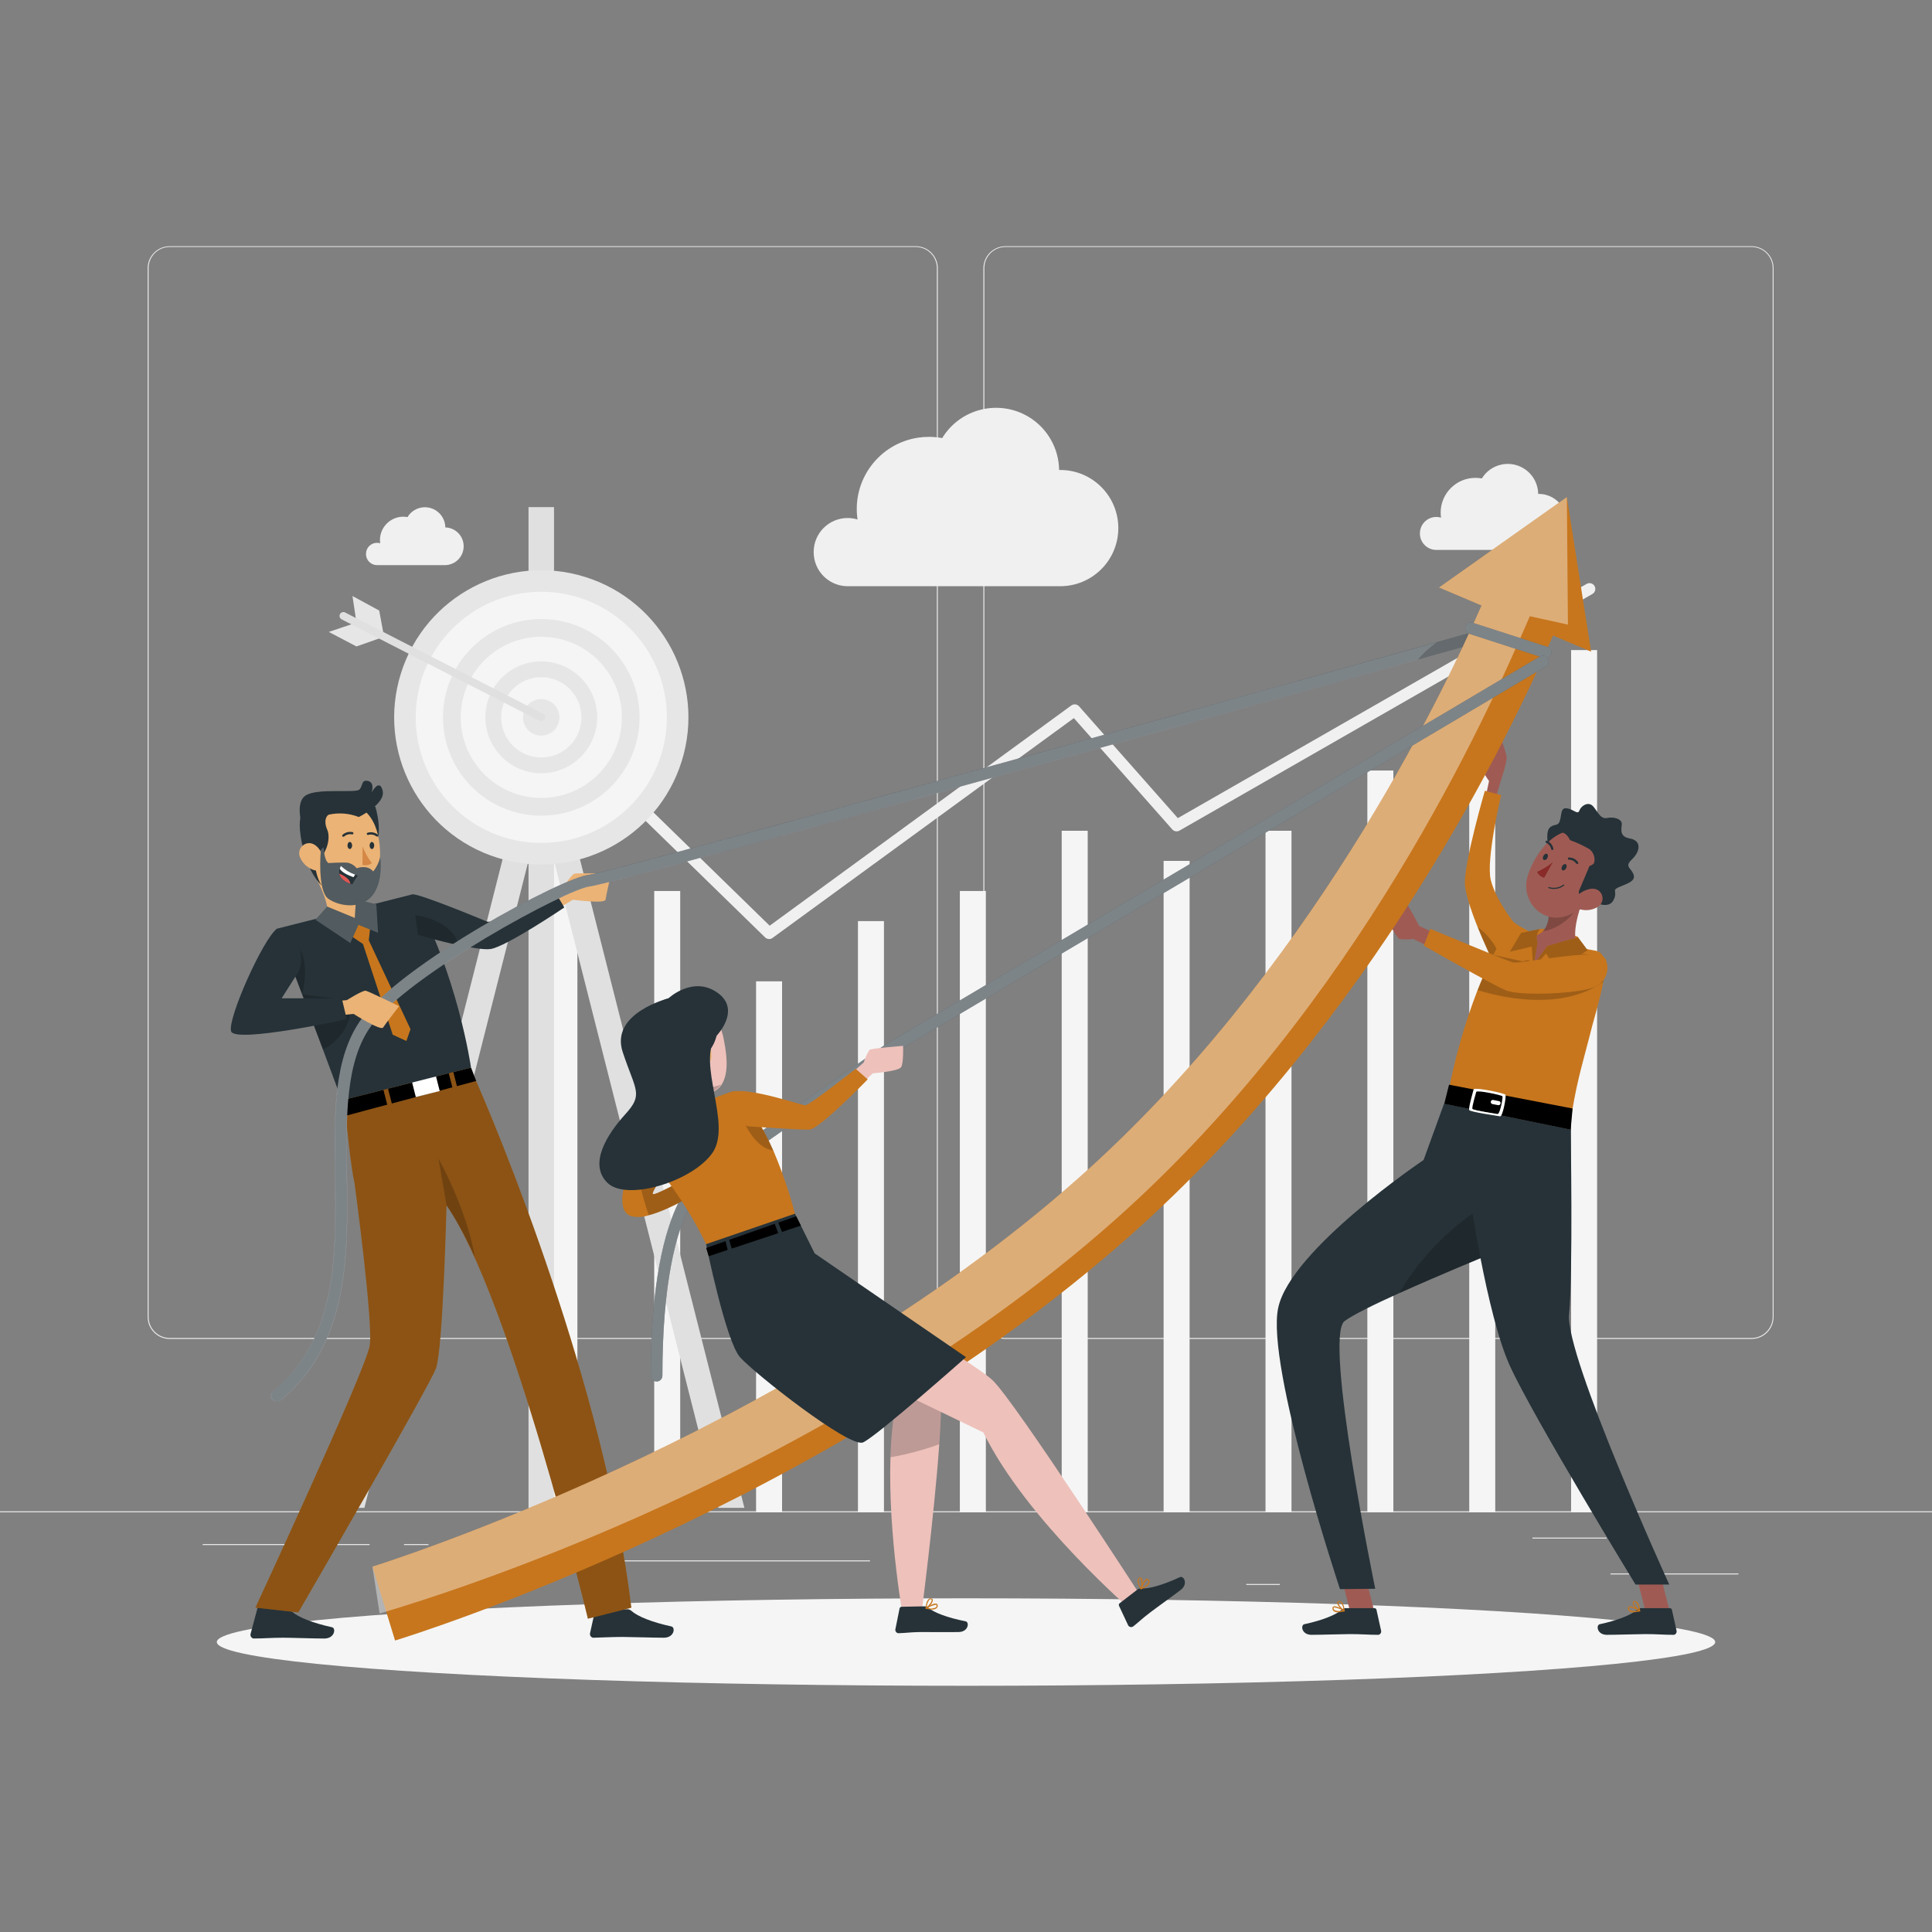 <svg xmlns="http://www.w3.org/2000/svg" id="Layer_1" data-name="Layer 1" viewBox="0 0 500 500"><rect x="0" y="0" width="500" height="500" fill="#808080" stroke="none"/><defs><style>      .cls-1 {        opacity: .3;      }      .cls-1, .cls-2, .cls-3, .cls-4, .cls-5, .cls-6, .cls-7, .cls-8, .cls-9, .cls-10, .cls-11, .cls-12, .cls-13, .cls-14, .cls-15, .cls-16, .cls-17, .cls-18, .cls-19 {        stroke-width: 0px;      }      .cls-1, .cls-2, .cls-9, .cls-16 {        isolation: isolate;      }      .cls-2 {        opacity: .4;      }      .cls-2, .cls-15, .cls-16 {        fill: #fff;      }      .cls-3 {        fill: #c7761d;      }      .cls-4 {        fill: #892b29;      }      .cls-5 {        fill: #e6e6e6;      }      .cls-6 {        fill: #eec1bb;      }      .cls-8 {        fill: #e0e0e0;      }      .cls-9, .cls-16 {        opacity: .2;      }      .cls-10 {        fill: #f5f5f5;      }      .cls-11 {        fill: #f0f0f0;      }      .cls-12 {        fill: #d58745;      }      .cls-13 {        fill: #de5753;      }      .cls-14 {        fill: #ebb376;      }      .cls-17 {        fill: #263238;      }      .cls-18 {        fill: #ebebeb;      }      .cls-19 {        fill: #9f5b53;      }    </style></defs><g id="freepik--background-complete--inject-2"><rect class="cls-18" y="391.12" width="500" height=".25"></rect><rect class="cls-18" x="416.78" y="407.21" width="33.12" height=".25"></rect><rect class="cls-18" x="322.53" y="409.93" width="8.69" height=".25"></rect><rect class="cls-18" x="396.59" y="397.93" width="19.19" height=".25"></rect><rect class="cls-18" x="52.46" y="399.61" width="43.19" height=".25"></rect><rect class="cls-18" x="104.56" y="399.61" width="6.33" height=".25"></rect><rect class="cls-18" x="131.47" y="403.83" width="93.68" height=".25"></rect><path class="cls-18" d="M237,346.52H43.91c-3.15,0-5.7-2.56-5.7-5.71V69.38c.03-3.13,2.57-5.65,5.7-5.66h193.09c3.15,0,5.71,2.56,5.71,5.71h0v271.38c0,3.15-2.56,5.71-5.71,5.71ZM43.91,63.92c-3.01,0-5.45,2.45-5.45,5.46v271.43c0,3.01,2.44,5.45,5.45,5.46h193.09c3.01,0,5.45-2.45,5.46-5.46V69.38c0-3.01-2.45-5.45-5.46-5.46H43.91Z"></path><path class="cls-18" d="M453.31,346.52h-193.1c-3.15,0-5.7-2.56-5.71-5.71V69.38c.03-3.13,2.58-5.65,5.71-5.66h193.1c3.13.01,5.66,2.53,5.69,5.66v271.43c0,3.15-2.54,5.7-5.69,5.71ZM260.21,63.92c-3.01,0-5.45,2.45-5.46,5.46v271.43c0,3.01,2.45,5.45,5.46,5.46h193.1c3.01,0,5.45-2.45,5.46-5.46V69.38c0-3.01-2.45-5.45-5.46-5.46h-193.1Z"></path><rect class="cls-10" x="142.7" y="207.21" width="6.73" height="184.16"></rect><rect class="cls-10" x="169.31" y="230.59" width="6.73" height="160.78"></rect><rect class="cls-10" x="195.67" y="253.97" width="6.73" height="137.4"></rect><rect class="cls-10" x="222.04" y="238.38" width="6.73" height="152.99"></rect><rect class="cls-10" x="248.41" y="230.59" width="6.73" height="160.78"></rect><rect class="cls-10" x="274.77" y="215" width="6.73" height="176.37"></rect><rect class="cls-10" x="301.14" y="222.8" width="6.73" height="168.57"></rect><rect class="cls-10" x="327.51" y="215" width="6.73" height="176.37"></rect><rect class="cls-10" x="353.87" y="199.41" width="6.73" height="191.95"></rect><rect class="cls-10" x="380.24" y="183.83" width="6.73" height="207.54"></rect><rect class="cls-10" x="406.6" y="168.24" width="6.73" height="223.13"></rect><path class="cls-11" d="M199,243.02c-.37-.01-.73-.17-1-.43l-56.34-54.93c-.59-.58-.6-1.53-.02-2.12s1.53-.6,2.12-.02l55.43,54.05,78.07-57c.63-.45,1.49-.35,2,.22l25.56,28.94,105.8-60.62c.72-.41,1.64-.16,2.05.56.41.72.16,1.64-.56,2.05h0l-106.86,61.24c-.62.35-1.4.22-1.87-.31l-25.46-28.8-78,56.89c-.27.2-.59.3-.92.29Z"></path><polygon class="cls-8" points="192.65 390.22 143.48 196.31 145.94 186.62 143.38 186.62 143.38 131.24 136.78 131.24 136.78 186.62 134.22 186.62 136.68 196.31 87.5 390.22 94.31 390.22 136.78 222.74 136.78 391.24 143.38 391.24 143.38 222.74 185.85 390.22 192.65 390.22"></polygon><circle class="cls-5" cx="140.08" cy="185.64" r="38.07" transform="translate(-78.88 264) rotate(-72.65)"></circle><circle class="cls-10" cx="140.08" cy="185.65" r="32.5"></circle><circle class="cls-5" cx="140.08" cy="185.65" r="25.44"></circle><circle class="cls-10" cx="140.09" cy="185.65" r="20.85"></circle><circle class="cls-5" cx="140.08" cy="185.64" r="14.47"></circle><circle class="cls-10" cx="140.09" cy="185.65" r="10.39"></circle><path class="cls-5" d="M144.79,185.65c0,2.61-2.11,4.72-4.72,4.72-2.61,0-4.72-2.11-4.72-4.72,0-2.61,2.11-4.72,4.72-4.72,0,0,0,0,0,0,2.6,0,4.71,2.11,4.71,4.71,0,0,0,0,0,.01Z"></path><polygon class="cls-5" points="91.22 154.25 92.25 161.13 85.09 163.54 92.25 167.3 99.39 164.79 98.14 158.01 91.22 154.25"></polygon><path class="cls-8" d="M140.08,186.65c-.16,0-.32-.04-.46-.11l-51.23-26.26c-.48-.27-.66-.87-.4-1.36.25-.46.83-.65,1.31-.42l51.23,26.22c.49.25.69.85.44,1.34-.16.35-.5.58-.89.59Z"></path><path class="cls-11" d="M210.58,142.88c-.02-4.85,3.9-8.8,8.76-8.82.88,0,1.75.13,2.59.38-1.5-10.2,5.55-19.68,15.74-21.18.91-.13,1.82-.2,2.74-.2,1.15,0,2.3.11,3.43.32,4.69-7.7,14.73-10.14,22.43-5.46,4.8,2.92,7.75,8.1,7.83,13.71h.28c8.31,0,15.04,6.73,15.04,15.04s-6.73,15.04-15.04,15.04h-55.24c-4.78-.14-8.57-4.05-8.56-8.83Z"></path><path class="cls-11" d="M367.47,138.04c0-2.35,1.9-4.25,4.25-4.25.41,0,.82.06,1.22.18-.06-.43-.1-.86-.1-1.3,0-4.97,4.03-9,9-9,.56,0,1.12.05,1.66.15,2.27-3.71,7.12-4.87,10.82-2.6,2.3,1.41,3.72,3.9,3.76,6.6h.13c4,0,7.25,3.25,7.25,7.25s-3.25,7.25-7.25,7.25h-26.61c-2.31-.06-4.15-1.97-4.13-4.28Z"></path><path class="cls-11" d="M94.72,143.33c0-1.57,1.28-2.85,2.85-2.85,0,0,0,0,.01,0,.28,0,.55.04.82.12-.04-.29-.07-.59-.07-.88.03-3.3,2.7-5.97,6-6,.38,0,.75.04,1.12.11,1.51-2.5,4.75-3.3,7.25-1.79,1.57.95,2.53,2.63,2.55,4.46h.09c2.69.12,4.78,2.4,4.65,5.1-.11,2.52-2.13,4.54-4.65,4.65h-17.84c-1.57-.04-2.82-1.34-2.78-2.92,0,0,0,0,0,0Z"></path></g><g id="freepik--Shadow--inject-2"><ellipse id="freepik--path--inject-2" class="cls-10" cx="250" cy="424.96" rx="193.89" ry="11.32"></ellipse></g><g id="freepik--character-1--inject-2"><path class="cls-14" d="M138.38,234.28l6.86-3.92s2.64-4.07,3.43-4.26,9.49,0,9.49,0c0,0-1.31,5.64-1.45,6.75s-8.44,0-8.44,0l-6.72,4-3.17-2.57Z"></path><path class="cls-17" d="M74.49,416.72l-7.18-1.43c-.26,0-.49.18-.55.44l-1.93,7.18c-.08.51.23,1,.73,1.13h.21c2.54,0,4.39-.2,7.57-.2,2,0,7.88.21,10.59.21s3.07-2.68,2-2.92c-5-1.09-8.72-2.59-10.31-4-.31-.28-.71-.43-1.13-.41Z"></path><path class="cls-17" d="M162.36,416.48h-7.84c-.27,0-.5.18-.55.44l-1.28,5.8c-.08.51.24.99.74,1.12h.21c2.54-.05,4.38-.2,7.57-.2,2,0,7.88.2,10.59.2s3.06-2.67,1.95-2.92c-5-1.08-8.72-2.59-10.31-4-.29-.29-.68-.45-1.08-.44Z"></path><path class="cls-3" d="M88.33,284.39l33.2-8.42c7.53,16.44,35.16,83.94,41.86,140.1l-11.24,2.85s-19.9-82.82-36.59-107c0,0-.89,36.76-2.7,42.11-1.49,4.4-35.66,63.27-35.66,63.27l-11.1-1.25s27.9-60.08,29.54-67.57c1.16-5.1-3.92-42.56-3.92-42.56-.89-3.34-2.23-17.17-2.23-17.17,0,0-1-3.67-1.16-4.36Z"></path><path class="cls-9" d="M115.57,311.94c2.82,4.26,5.28,8.75,7.35,13.42-2.3-12.94-9.43-25.47-9.43-25.47l2.08,12.05Z"></path><path class="cls-1" d="M88.33,284.39l33.2-8.42c7.53,16.44,35.16,83.94,41.86,140.1l-11.24,2.85s-19.9-82.82-36.59-107c0,0-.89,36.76-2.7,42.11-1.49,4.4-35.66,63.27-35.66,63.27l-11.1-1.25s27.9-60.08,29.54-67.57c1.16-5.1-3.92-42.56-3.92-42.56-.89-3.34-2.23-17.17-2.23-17.17,0,0-1-3.67-1.16-4.36Z"></path><path class="cls-17" d="M146.05,234.85s-15.14,10.22-19.13,10.76c-1.59.22-4.87-.32-8.26-1-5.14-1.1-10.5-2.64-10.5-2.64l-.67-5.07-.71-5.42c1.2-.4,16.86,6,19.2,7,2.34,1,17.47-8,17.47-8l2.6,4.37Z"></path><polygon class="cls-7" points="99.23 282.05 100.21 285.89 89.49 288.75 88.49 284.77 99.23 282.05"></polygon><polygon class="cls-7" points="116.14 277.76 117.07 281.4 101.4 285.58 100.42 281.75 116.14 277.76"></polygon><polygon class="cls-7" points="123.24 279.76 118.25 281.09 117.33 277.46 121.91 276.3 123.24 279.76"></polygon><rect class="cls-15" x="106.95" y="278.61" width="6.38" height="4.6" transform="translate(-65.67 35.69) rotate(-14.23)"></rect><path class="cls-17" d="M121.9,276.29l-33.42,8.48c-1.63-4.41-3.29-8.85-4.91-13.18-1.19-3.17-2.36-6.28-3.5-9.29-.29-.77-.58-1.53-.87-2.28l-1-2.66c-.74-1.95-1.45-3.82-2.14-5.63l-1.84-4.81-.87-2.28-1.65-4.3,35.09-8.9c11.57,20.19,15.11,44.85,15.11,44.85Z"></path><path class="cls-14" d="M84.44,239.48c3.61,1.73,10.27-1.32,10.27-1.32,0,0,2.21-2.44.89-3.52-2.68.35-2.51-.53-3.48-1.9-.55-.86-.94-1.83-1.12-2.84-.12-.56-.21-1.12-.27-1.69l-10.53-3.78c2.39,3.86,6.1,11.17,4.24,15.05Z"></path><path class="cls-9" d="M83.4,227.88c1.9,5.05,6.56,5.2,8.72,4.86-.55-.86-.94-1.83-1.12-2.84l-7.6-2.02Z"></path><path class="cls-17" d="M97.12,208.72s2.75,8.3-1.22,12.35-6.66-11.82-6.66-11.82l7.88-.53Z"></path><path class="cls-14" d="M83.92,230.11c2.44,2.55,6.28,3.15,9.39,1.48,1.98-1.02,3.5-2.77,4.24-4.87.1-.28.19-.58.27-.88,1.34-5.59.5-14.82-5.59-17.3-4.35-1.79-9.32.28-11.11,4.62-.51,1.23-.72,2.55-.62,3.88.36,6.23.28,9.89,3.42,13.07Z"></path><path class="cls-17" d="M89.93,218.81c0,.5.26.91.6.91s.59-.41.6-.91-.27-.92-.6-.92-.6.41-.6.92Z"></path><path class="cls-17" d="M95.65,218.81c0,.51.27.92.6.92s.59-.42.6-.92-.28-.91-.6-.91-.6.43-.6.91Z"></path><path class="cls-12" d="M93.83,219.06c.6,1.55,1.41,3.01,2.41,4.33-.7.5-1.59.67-2.43.45l.02-4.78Z"></path><path class="cls-17" d="M97.74,216.47c-.1.05-.21.05-.31,0-.6-.46-1.38-.61-2.11-.4-.15.06-.32-.02-.38-.17-.06-.15.02-.32.17-.38h0c.91-.29,1.9-.11,2.66.47.13.09.17.27.09.4,0,0,0,0,0,0h0s-.07.05-.11.07Z"></path><path class="cls-17" d="M88.8,216.54c-.06,0-.11-.03-.16-.06-.11-.12-.11-.3,0-.42h0c.71-.65,1.69-.91,2.63-.7.15.05.24.21.2.36h0c-.05.16-.21.25-.37.21h0c-.74-.15-1.51.07-2.06.58-.07.04-.16.05-.24.03Z"></path><path class="cls-17" d="M85.06,209.32l.6,1.15c-2,.77-1.5,3.13-1,4.18,1,2.26-.15,5.89-1.84,7.4,0,0-.11-1-.94-.72s-.35,5.46,1.41,7.86c0,0-2.59-2.13-4.25-7.51-1.53-5-1.89-9.17-.94-11.17l6.96-1.19Z"></path><path class="cls-14" d="M77.78,222.16c.69,1.41,1.91,2.49,3.39,3,2,.66,3-1.07,2.6-3-.42-1.69-1.93-4.14-4-3.95-1.45.16-2.49,1.47-2.33,2.92.04.36.16.72.34,1.03Z"></path><path class="cls-17" d="M85,232.61c2.94,2.06,8.67,2.73,11.48-1s1.91-9.72,1.91-9.72c-.32,1.34-.94,2.59-1.8,3.66-1.59-1.92-4.29-.83-4.29-.83-.57-.74-1.39-1.25-2.3-1.44-1.31-.13-5,.09-5,.09-1.18-.75-1.23-4.09-1.23-4.09l-.72.6s-1,10.66,1.95,12.73Z"></path><path class="cls-17" d="M92.86,211.44s7-3.4,6.17-6.8-2.87.48-2.87.48c0,0,.94-2.58-.9-3s-1.26,1.23-2.26,2.22-10.7-.45-13.83,1.49-.74,8.65-.74,8.65c3.78-3.79,9.44-4.99,14.43-3.04Z"></path><path class="cls-16" d="M85,232.61c2.94,2.06,8.67,2.73,11.48-1s1.91-9.72,1.91-9.72c-.32,1.34-.94,2.59-1.8,3.66-1.59-1.92-4.29-.83-4.29-.83-.57-.74-1.39-1.25-2.3-1.44-1.31-.13-5,.09-5,.09-1.18-.75-1.23-4.09-1.23-4.09l-.72.6s-1,10.66,1.95,12.73Z"></path><path class="cls-17" d="M92.6,226.62c-.54.72-1.02,1.48-1.45,2.27l-.45-.17c-2-.73-2.72-1.73-2.88-2.63-.06-.44-.03-.88.11-1.3.07-.24.18-.47.31-.69,1.05,1,2.31,1.77,3.68,2.25.41.18.68.27.68.27Z"></path><path class="cls-15" d="M91.92,226.36l-.45.66c-1.9-.69-3.15-1.43-3.54-2.22.07-.24.18-.47.31-.69,1.05,1,2.31,1.77,3.68,2.25Z"></path><path class="cls-13" d="M90.7,228.72c-2-.73-2.72-1.73-2.88-2.63.76.3,1.47.72,2.09,1.26.4.36.68.84.79,1.37Z"></path><polygon class="cls-3" points="96.03 238.17 95.44 243.35 106.24 266.36 105.17 269.41 101.64 267.78 93.94 244.31 88.28 240.48 92.4 238.22 96.03 238.17"></polygon><polygon class="cls-17" points="84.68 234.63 91.83 237.58 92.12 232.74 97.39 234.04 97.84 241.41 92.77 239.34 90.65 244.06 81.64 238.04 84.68 234.63"></polygon><polygon class="cls-16" points="84.68 234.63 91.83 237.58 92.12 232.74 97.39 234.04 97.84 241.41 92.77 239.34 90.65 244.06 81.64 238.04 84.68 234.63"></polygon><path class="cls-9" d="M78.19,257.36c-.74-1.95-1.45-3.82-2.14-5.63l-1.84-4.81-.87-2.28c1-.49,3.55-.2,4.26,1,2.6,4.54.59,11.72.59,11.72Z"></path><path class="cls-9" d="M90.72,262.44c-.87,3.98-3.5,7.35-7.15,9.15-1.19-3.17-2.36-6.28-3.5-9.29-.29-.77-.58-1.53-.87-2.28l-1-2.66,11.58,1.47.94,3.61Z"></path><path class="cls-9" d="M118.66,244.57c-5.14-1.1-10.5-2.64-10.5-2.64l-.67-5.07s9.45,1.01,11.17,7.71Z"></path><path class="cls-17" d="M71.69,362.72c-.83.03-1.52-.62-1.55-1.45-.02-.47.19-.91.55-1.21,16.69-13.7,16.37-35.17,16.06-55.94-.24-15.66-.46-30.46,6.91-40.52,10.34-14.14,51.93-36.57,58.82-37.21,4.93-.49,155.3-42.28,234.13-64.31.8-.22,1.63.24,1.85,1.04.22.8-.24,1.63-1.04,1.85-9.33,2.61-228.48,63.84-234.66,64.41-5.93.55-47.1,22.89-56.68,36-6.77,9.25-6.56,23.56-6.33,38.7.3,20.48.65,43.7-17.16,58.31-.26.21-.57.32-.9.33Z"></path><path class="cls-2" d="M387.47,164.96l-20.56,5.76c-56.55,15.78-209,58.2-214.1,58.67-5.93.55-47.1,22.89-56.68,36-6.77,9.25-6.56,23.56-6.33,38.7.3,20.48.65,43.7-17.16,58.31-.28.23-.64.35-1,.34-.83.03-1.52-.62-1.55-1.45-.02-.47.19-.91.55-1.21,16.69-13.7,16.37-35.17,16.06-55.94-.24-15.66-.46-30.46,6.91-40.52,10.34-14.14,51.93-36.57,58.82-37.21,4.64-.46,137.86-37.44,219.28-60.16l14.85-4.15c.8-.22,1.63.24,1.85,1.04.22.8-.24,1.63-1.04,1.85l.1-.03Z"></path><path class="cls-9" d="M387.47,164.96l-20.56,5.76c1.44-1.69,3.09-3.2,4.9-4.48l14.85-4.15c.8-.22,1.63.24,1.85,1.04.22.8-.24,1.63-1.04,1.85h0v-.02Z"></path><path class="cls-14" d="M81.91,259.52l7.86-.69s4.11-2.6,4.9-2.43,8.62,4,8.62,4c0,0-3.55,4.57-4.14,5.52s-7.66-3.53-7.66-3.53l-7.79.83-1.79-3.7Z"></path><path class="cls-17" d="M71.69,240.34c-3.57,2.55-12.87,23.34-11.88,26.55s29.93-3.12,29.93-3.12l-1.28-5.41h-15.57l3.7-5.84s2.28-2.22.88-7.38c-1.01-3.72-5.78-4.8-5.78-4.8Z"></path></g><g id="freepik--character-3--inject-2"><path class="cls-19" d="M373.21,242.43l-5.93-2.81s-3-5.74-3.88-6.66-5.13,2.65-5.13,3.27,3.08,6.42,3.88,6.77c1.19.17,2.4.17,3.59,0l5.64,2.73,1.83-3.3Z"></path><path class="cls-19" d="M387.05,206.86l1.19-4.25s1.88-5.54,1.68-6.82c-.37-1.52-.84-3-1.42-4.45,0,0-5.2,6.33-5.2,7.12s2.06,3.66,2.06,3.66l-1,4.74h2.69Z"></path><path class="cls-3" d="M391.62,238.52s-4.48-5.57-5.8-10.75,2.67-22,2.67-22l-4.21-1.12s-5,17.21-5.17,23.49,9.17,24.71,9.17,24.71l3.34-14.33Z"></path><path class="cls-9" d="M388.91,250.08l-.64,2.73s-3.22-6.35-5.85-12.87c2.74,1.97,4.8,4.73,5.91,7.91.25.73.45,1.47.58,2.23Z"></path><path class="cls-3" d="M415.34,250.72c-.06,1.16-.2,2.32-.42,3.46-.46,2.5-1.24,5.45-2.13,8.7-.48,1.71-1,3.54-1.46,5.47-2.23,8.67-3.44,12.12-5.09,23.19l-31.65-7.51c1.71-9.48,4.32-18.77,7.79-27.75.92-2.39,2-4.78,3.09-7.14,1.75-3.7,3.8-7.25,6.15-10.6,0,0,5.12,4.68,21.2,7.49,1.95.3,2.62,2,2.52,4.69Z"></path><path class="cls-9" d="M411.36,247.11c0,1,3.79,5.76,3.56,7-.43.29-.94.61-1.52,1-10.71,6.23-24.76,3.07-31,1.14.92-2.39,3-6.78,4.08-9.14l7.51,1.67s12.28-2.8,17.37-1.67Z"></path><path class="cls-3" d="M398.49,240.43c1.15-.44,10.59,1.91,9.89,2.11s-4.22,11-9.15,10.19-4.84-10.74-.74-12.3Z"></path><polygon class="cls-19" points="355.75 417.38 349.81 418.67 346.34 405.01 352.29 403.72 355.75 417.38"></polygon><path class="cls-17" d="M348.33,416.19h7.39c.25,0,.46.18.51.42l1.2,5.41c.11.48-.19.96-.67,1.07,0,0-.01,0-.02,0h-.2c-2.39,0-4.13-.19-7.13-.19-1.85,0-7.43.19-10,.19s-2.88-2.52-1.84-2.75c4.69-1,8.22-2.44,9.72-3.78.28-.26.66-.39,1.04-.37Z"></path><path class="cls-3" d="M346.32,417.26c-.41.03-.83-.08-1.17-.31-.23-.19-.34-.48-.3-.77,0-.17.08-.33.24-.41.68-.35,2.64.86,2.86,1,.05.03.08.08.07.14,0,.06-.05.11-.11.12-.52.14-1.05.21-1.59.23ZM345.41,416c-.06-.02-.12-.02-.18,0,0,0-.09.05-.1.17-.02.19.05.38.2.51.68.31,1.45.35,2.16.11-.64-.4-1.34-.66-2.08-.79Z"></path><path class="cls-3" d="M347.87,417.04h-.07c-.62-.34-1.84-1.68-1.72-2.32.05-.22.24-.38.47-.38.22-.03.44.04.61.19.7.57.85,2.32.86,2.4,0,.05-.02.1-.07.13-.03,0-.06,0-.08-.02ZM346.65,414.57h-.07c-.19,0-.2.11-.21.15-.08.4.7,1.41,1.32,1.88-.03-.68-.27-1.34-.69-1.88-.09-.1-.22-.15-.35-.15Z"></path><path class="cls-17" d="M406.5,292.37s-5.13,24.46-17.13,31c-1.38.77-2.89,1.29-4.45,1.51,0,0-12.17,5-22.69,9.73-6.4,2.89-12.19,5.71-14.26,7.29-5.48,4.17,7.94,69.27,7.94,69.27l-9.12.1s-19.19-57.64-16-72.77,37.63-38.29,37.63-38.29l5.3-14.58,32.78,6.74Z"></path><path class="cls-9" d="M389.37,323.4c-1.38.77-2.89,1.29-4.45,1.51,0,0-12.17,5-22.69,9.73,6.77-12.45,18.84-20.54,18.84-20.54l8.3,9.3Z"></path><polygon class="cls-19" points="432.21 417.38 426.27 418.67 422.8 405.01 428.75 403.72 432.21 417.38"></polygon><path class="cls-17" d="M424.79,416.19h7.39c.25,0,.46.18.51.42l1.2,5.41c.11.48-.19.96-.67,1.07,0,0-.01,0-.02,0h-.2c-2.39,0-4.13-.19-7.13-.19-1.85,0-7.43.19-10,.19s-2.88-2.52-1.84-2.75c4.69-1,8.22-2.44,9.72-3.78.28-.26.66-.39,1.04-.37Z"></path><path class="cls-3" d="M422.78,417.26c-.41.03-.83-.08-1.17-.31-.23-.19-.34-.48-.3-.77,0-.17.08-.33.24-.41.68-.35,2.64.86,2.86,1,.05.03.08.08.07.14,0,.06-.05.11-.11.12-.52.14-1.05.21-1.59.23ZM421.87,416c-.06-.02-.12-.02-.18,0,0,0-.09.05-.1.17-.02.19.05.38.2.51.68.31,1.45.35,2.16.11-.64-.4-1.34-.66-2.08-.79Z"></path><path class="cls-3" d="M424.33,417.04h-.07c-.62-.34-1.84-1.68-1.72-2.32.05-.22.24-.38.47-.38.22-.03.44.04.61.19.7.57.85,2.32.86,2.4,0,.05-.02.1-.07.13-.03,0-.06,0-.08-.02ZM423.11,414.57h-.11c-.19,0-.2.11-.21.15-.08.4.7,1.41,1.32,1.88-.04-.69-.29-1.36-.72-1.9-.08-.07-.17-.12-.28-.13Z"></path><path class="cls-19" d="M408.55,245.61c-1.49,1-8.36.62-8.36.62l-3.19,3.49-.31-5.77s-2.15-.89-1.56-1.51c1.51.11,3-.39,4.14-1.39,1.39-1.36,1.66-3.55,1.64-5.72v-.08h0l5.87-3,4.06-2.09c-1.91,4.12-4.64,11.85-2.29,15.45Z"></path><path class="cls-9" d="M408.72,233.62c-1.94,4.91-7,7.1-9.49,7.42,1.39-1.36,1.66-3.55,1.64-5.72,0-.03,0-.06,0-.09l5.87-3c0,.8,2.26.64,1.98,1.39Z"></path><path class="cls-17" d="M412.45,233.42s3.81,2,5.08-.39-.54-2.53,1.33-3.39,4.53-1.46,3.92-3.27-2.5-2-.4-4,2.56-4.82-.58-5.37-1.94-3-2.1-4-1.92-1.7-3.83-1.3-2.71-2.43-3.89-3.31-2.81.2-3.24,1.39-1.56-.39-3.24-.59-1.29,1.57-1.81,3.22-1.55.58-2.75,1.94-1.31,10.64,11.51,19.07Z"></path><path class="cls-19" d="M414.11,227.72c-2.87,4.5-4.5,7.47-7.72,8.93-.43.2-.88.37-1.34.5-6.26,1.84-11.42-4.19-9.77-10.16.31-1.08.72-2.13,1.2-3.14,2.24-4.69,6.55-9.49,11.7-8.86,4.52.52,7.76,4.6,7.24,9.11,0,0,0,.01,0,.02-.15,1.29-.6,2.52-1.31,3.6Z"></path><path class="cls-17" d="M405.3,224.72c-.21.45-.66.65-.94.5s-.31-.64-.08-1.06.67-.65.94-.5.32.65.08,1.06Z"></path><path class="cls-17" d="M400.45,222.05c-.13.39-.55.61-.94.49-.27-.16-.31-.63-.07-1.06s.66-.65.94-.49.3.65.07,1.06Z"></path><path class="cls-4" d="M401.88,223.12c-1.24,1.02-2.62,1.87-4.09,2.52.36.76,1.03,1.32,1.84,1.53l2.25-4.05Z"></path><path class="cls-17" d="M408.2,223.6c-.11.02-.21-.03-.28-.11-.41-.61-1.09-.98-1.82-1-.16.03-.31-.07-.34-.23-.03-.16.07-.31.23-.34.04,0,.07,0,.11,0h0c.93,0,1.79.47,2.31,1.23.1.12.08.3-.04.39,0,0,0,0,0,0h0s-.1.05-.16.05Z"></path><path class="cls-17" d="M400.8,229.85h0c1.36.44,2.86.19,4-.67.05-.06.05-.15,0-.21-.06-.06-.15-.06-.21,0h0c-1.08.78-2.47,1-3.74.6-.07-.03-.14,0-.17.07,0,0,0,.02,0,.02h0c-.03.07,0,.14.07.17,0,0,.02,0,.02,0h.04Z"></path><path class="cls-17" d="M400,217.9c-.02-.06-.02-.11,0-.17.07-.14.24-.2.38-.14h0c.85.38,1.46,1.15,1.64,2.07.02.16-.09.3-.25.32h0c-.16.02-.3-.09-.32-.25h0c-.16-.72-.65-1.31-1.32-1.61-.07-.05-.12-.13-.13-.22Z"></path><path class="cls-17" d="M404.12,215.41c1.46.18,2.18,2,2.18,2,1.77.65,3.47,1.44,5.1,2.38,1.01.83,1.47,2.16,1.18,3.43-.05.48-1.23.92-1.23.92,0,0-2.16,5.1-2.75,6.51l.3,4.71c3.97-2.51,7.15-6.09,9.17-10.33,3.41-7.1-10.82-13.35-10.82-13.35l-3.13,3.73Z"></path><path class="cls-19" d="M413.25,234.84c-1.33.73-2.89.9-4.35.48-1.93-.58-1.82-2.56-.39-3.83,1.28-1.1,3.85-2.19,5.34-.91,1.07.91,1.2,2.52.28,3.6-.24.28-.54.51-.88.66Z"></path><path class="cls-3" d="M408.38,242.54l-7.95,2.29-3.43,4.65.93-5.69s-.85-1.31.56-3.36l-4.84,1-2.92,4.88,5.68-1.33.39,5.67,3.31-3.9,2.71,4.28,8.06-5.11-2.5-3.38Z"></path><path class="cls-9" d="M408.38,242.54l-7.95,2.29-3.43,4.65.93-5.69s-.85-1.31.56-3.36l-4.84,1-2.92,4.88,5.68-1.33.39,5.67,3.31-3.9,2.71,4.28,8.06-5.11-2.5-3.38Z"></path><polygon class="cls-7" points="375.01 280.72 373.77 285.66 406.49 292.37 406.98 286.88 375.01 280.72"></polygon><path class="cls-15" d="M389.62,283.31c-.26-.37-7.54-1.94-8.23-1.42,0,0-1.41,4.87-1.17,5.38s7.32,1.5,8,1.64,1.66-5.19,1.4-5.6ZM387.62,288.31c-.54-.11-6.36-.92-6.56-1.34s1-4.42,1-4.42c.57-.43,6.55.86,6.76,1.16s-.66,4.66-1.2,4.55v.05Z"></path><path class="cls-15" d="M387.9,284.97l-1.45-.3c-.27-.05-.54.11-.62.38h0c-.08.29.08.59.37.67.02,0,.03,0,.05.01l1.45.28c.29.06.58-.13.64-.42.06-.29-.13-.58-.43-.64v.02Z"></path><path class="cls-17" d="M406.49,292.37s.63,37-.41,47.8,25.92,69.91,25.92,69.91h-8.73s-26.45-43.28-32.51-56.6-10.54-45.1-10.54-45.1l26.27-16.01Z"></path><path class="cls-3" d="M415.45,248.12c-1.35-3.06-22.08,1.47-23.95.94s-21.33-8.68-21.33-8.68l-1.69,4.34s17.45,10,21.27,11.58,19.09.82,23-.87c2.73-1.18,3.99-4.34,2.81-7.07-.03-.08-.07-.16-.11-.24Z"></path></g><g id="freepik--Arrow--inject-2"><path class="cls-3" d="M411.78,168.65l-6.28-40-33.08,23.39,11,4.66c-10.62,24.34-45.07,95.65-104.35,148.23-75.69,67.15-181.63,100.19-182.69,100.51l5.86,19.13c4.5-1.38,111.08-34.58,190.14-104.71,63-55.88,98.42-129.58,109.54-155.38l9.86,4.17Z"></path><path class="cls-2" d="M405.78,161.65l-.28-33-33.08,23.39,11,4.66c-10.62,24.34-45.07,95.65-104.35,148.23-75.69,67.15-181.63,100.19-182.69,100.51l1.86,12.13c4.5-1.38,111.08-31.58,190.14-101.71,63-55.88,96.42-130.58,107.54-156.38l9.86,2.17Z"></path><path class="cls-17" d="M400,170.34c-.16,0-.31-.02-.46-.07l-19.21-6.21c-.8-.21-1.28-1.03-1.08-1.83.21-.8,1.03-1.28,1.83-1.08.06.01.11.03.17.05l19.21,6.2c.79.25,1.23,1.09.98,1.88-.2.63-.78,1.05-1.44,1.05h0Z"></path><path class="cls-2" d="M400,170.34c-.16,0-.31-.02-.46-.07l-19.21-6.21c-.8-.21-1.28-1.03-1.08-1.83.21-.8,1.03-1.28,1.83-1.08.06.01.11.03.17.05l19.21,6.2c.79.25,1.23,1.09.98,1.88-.2.63-.78,1.05-1.44,1.05h0Z"></path></g><g id="freepik--character-2--inject-2"><path class="cls-17" d="M169.93,357.54c-.83,0-1.5-.67-1.5-1.5,0-47.74,13.87-54,16.47-54.77l44.1-30.85.1-.06,169.42-100.46c.72-.41,1.64-.16,2.05.56.4.7.17,1.6-.52,2.02l-169.34,100.43-44.31,31c-.19.13-.4.22-.63.26-.11,0-14.34,3.5-14.34,51.9-.02.82-.68,1.47-1.5,1.47Z"></path><path class="cls-2" d="M169.93,357.54c-.83,0-1.5-.67-1.5-1.5,0-47.74,13.87-54,16.47-54.77l44.1-30.85.1-.06,169.42-100.46c.72-.41,1.64-.16,2.05.56.4.7.17,1.6-.52,2.02l-169.34,100.43-44.31,31c-.19.13-.4.22-.63.26-.11,0-14.34,3.5-14.34,51.9-.02.82-.68,1.47-1.5,1.47Z"></path><path class="cls-3" d="M181.45,308s-7.71,5-13.57,6.51c-1.45.49-3,.58-4.49.25-4.36-1.38-1.77-9.82.83-15.15.42-.87.84-1.65,1.23-2.31l7.62,4.71s-4.62,6.59-4.09,7,7.65-3.56,8-3.69,4.47,2.68,4.47,2.68Z"></path><path class="cls-9" d="M181.45,308s-7.71,5-13.57,6.51c-1.63-4.86-2.85-9.84-3.66-14.9.42-.87.84-1.65,1.23-2.31l7.62,4.71s-4.62,6.59-4.09,7,7.65-3.56,8-3.69,4.47,2.68,4.47,2.68Z"></path><path class="cls-6" d="M219,278.98l4.52-4c.36-1.14.86-2.24,1.48-3.26.49-.41,8.72-1.05,8.72-1.05,0,0,.16,4.35-.49,5.48s-7.37,1.62-7.37,1.62l-3.6,3.47-3.26-2.26Z"></path><path class="cls-6" d="M243.08,373.77c-1.29,18.56-4.74,44.9-4.74,44.9l-4.44,1s-4.1-22.05-3.45-42.51c.12-4.46.54-8.91,1.26-13.31,0,0-15.38-5.91-26.06-11.2-5.1-2.52-9.13-4.91-9.9-6.45-2.38-4.75,8.44-15.91,8.44-15.91.34.27,6.87,4.43,14.47,9.36,10.09,6.54,22.06,14.44,24,16.41,1.16,1.13,1.06,8.45.42,17.71Z"></path><path class="cls-9" d="M243.08,373.77c-4.1,1.49-8.33,2.62-12.63,3.37.12-4.46.54-8.91,1.26-13.31,0,0-15.38-5.91-26.06-11.2l13-13c10.09,6.54,22.06,14.44,24,16.41,1.17,1.15,1.07,8.47.43,17.73Z"></path><path class="cls-6" d="M208.46,327.19s42.67,24.53,48.47,30.07,39.28,57.31,39.28,57.31l-2.82,2.69s-27.8-23.86-38.89-46.54l-46-22.23-.04-21.3Z"></path><path class="cls-6" d="M176,281.9c.07.05.14.09.22.12,1.05.59,2.2.97,3.4,1.11,3.48.31,5.72-.47,7-2.21h0c1.78-2.58,1.74-6.7.76-11.55-.32-1.94-.96-3.82-1.87-5.56v-.08l-.12-.2c-1.13-1.98-3.19-3.26-5.47-3.38-.98-.08-1.96-.05-2.93.08-9.5,1.23-8.99,17.25-.99,21.67Z"></path><path class="cls-9" d="M176.26,282.02c1.05.56,2.2.9,3.39,1,3.47.31,5.7-.59,7-2.34-1.95.78-4.09.9-6.11.35-1.5-.35-3.08.02-4.28.99Z"></path><path class="cls-14" d="M175.62,289.84c-.83,2.68,2.6,4.1,2.6,4.1,6-2,7.35-4.93,7.35-4.93-4.6-3-2.58-9.94-2.58-9.94l-1,.4-7,.74s1.59,3.83,1.77,4.69h0c.88,4.51-1.14,4.94-1.14,4.94Z"></path><path class="cls-17" d="M185.57,263.72s1.46,6.61-4.47,10.36c0,0-1.75,7.33-5.74,8-5.44.9-11.33-6.19-10.55-14.37,1.02-10.58,16.44-13.59,20.76-3.99Z"></path><path class="cls-14" d="M184,271.72c-.15-1-1.23-2.68-2.82-2.21s-2,4.74,2.26,5.09c.65.12.91-.68.56-2.88Z"></path><path class="cls-17" d="M294.35,411.39l-4.6,3.54c-.19.16-.26.42-.15.65l2.34,5c.21.44.74.63,1.19.42h0c.06-.03.12-.06.17-.1,1.86-1.49,1.92-1.72,4.29-3.54,1.45-1.12,6-4.36,8-5.91s.74-3.74-.22-3.29c-4.32,2-8,3.07-10,2.92-.37-.03-.73.08-1.02.31Z"></path><path class="cls-3" d="M295.35,411.3c-.07.03-.15,0-.19-.07-.02-.04-.02-.08,0-.11.09-.24.91-2.39,1.65-2.52.17-.04.34.03.44.17.21.21.29.5.23.79-.12.41-.38.76-.73,1-.44.3-.91.55-1.4.74ZM295.56,410.89c.71-.24,1.29-.74,1.64-1.4.04-.19-.02-.39-.16-.53-.08-.08-.15-.1-.18-.07-.06.01-.12.04-.17.08-.5.56-.88,1.21-1.13,1.92h0Z"></path><path class="cls-3" d="M295.34,411.35c-.05,0-.1-.02-.13-.06,0-.07-1-1.54-.79-2.42.05-.22.18-.4.37-.52.18-.14.42-.14.6,0,.49.43.34,2.22.05,2.87l-.05.05-.05.08ZM294.67,408.89c0,.69.2,1.37.59,1.94.24-.75.2-1.56-.1-2.28,0,0-.11-.11-.25,0h-.06c-.1.09-.16.21-.18.34h0Z"></path><path class="cls-17" d="M239.12,415.72l-5.81.11c-.24.01-.45.19-.5.43l-1.09,5.41c-.07.47.24.91.71,1,.07,0,.13,0,.2,0,2.37-.09,2.56-.24,5.55-.3,1.84,0,7.39.05,9.93,0s2.82-2.57,1.78-2.78c-4.69-.92-8.22-2.26-9.74-3.57-.29-.23-.66-.34-1.03-.3Z"></path><path class="cls-3" d="M239.64,416.36c-.06,0-.11-.06-.11-.12-.02-.06,0-.11.06-.14.21-.14,2.14-1.38,2.82-1.05.16.07.26.23.26.4.04.29-.07.58-.29.77-.34.24-.75.36-1.16.33-.53,0-1.06-.07-1.58-.19ZM240.05,416.15c.71.23,1.48.17,2.15-.15.14-.13.21-.33.18-.52,0-.11-.06-.16-.09-.16-.06-.01-.13-.01-.19,0-.73.15-1.42.43-2.05.83h0Z"></path><path class="cls-3" d="M239.6,416.39s-.08-.08-.07-.13c0-.08.11-1.82.8-2.41.17-.15.39-.22.61-.19.23,0,.42.15.47.37.13.63-1,2-1.67,2.34h-.07s-.04.02-.07.02ZM240.52,414.02c-.41.55-.65,1.22-.68,1.91.62-.48,1.37-1.51,1.28-1.9,0,0,0-.14-.21-.14h-.07c-.12,0-.23.05-.32.13h0Z"></path><path class="cls-3" d="M207.27,320.62l-21.17,8.89c-8.75-21.75-20.65-32.21-20.65-32.21,8.48-10.17,24.14-14.85,24.14-14.85,2.31,1.88,4.31,4.12,5.91,6.64,1.77,2.73,3.3,5.61,4.6,8.59,3.15,7.39,5.55,15.07,7.17,22.94Z"></path><path class="cls-17" d="M185.37,268.14s6.65-6.78.28-11.25-12.69,1.5-12.69,1.5c0,0-15.13,3.81-11.81,13.86s5.44,10.88.69,16.1-9.59,12.92-4.63,17.77,22.06-.35,27.19-7.79-4.21-23.21.97-30.19Z"></path><path class="cls-17" d="M205.73,314.1l-23,7.89s5.09,25.05,8.78,29.24,28.36,23.59,31.85,22.06,26.64-22.06,26.64-22.06l-39.17-26.86-5.1-10.27Z"></path><polygon class="cls-7" points="202.38 318.81 207.27 317.19 206.06 314.77 201.43 316.4 202.38 318.81"></polygon><polygon class="cls-7" points="187.76 321.21 182.75 322.97 183.42 325.11 188.32 323.48 187.76 321.21"></polygon><polygon class="cls-7" points="189.37 323.13 201.4 319.14 200.5 316.72 188.71 320.87 189.37 323.13"></polygon><path class="cls-9" d="M200.1,297.72c-5.06-.59-7.91-8.2-7.91-8.2,1.09-.2,2.2-.33,3.31-.39,1.77,2.73,3.3,5.61,4.6,8.59Z"></path><path class="cls-3" d="M189.59,282.45c5.5-.82,17.8,3.64,18.87,3.59s13-9.43,13-9.43l3.1,2.73s-12.5,12.89-15.07,13-16-.86-16-.86c0,0-3.29-1.17-3.92-4.14-.38-1.61-.38-3.28.02-4.89Z"></path></g></svg>